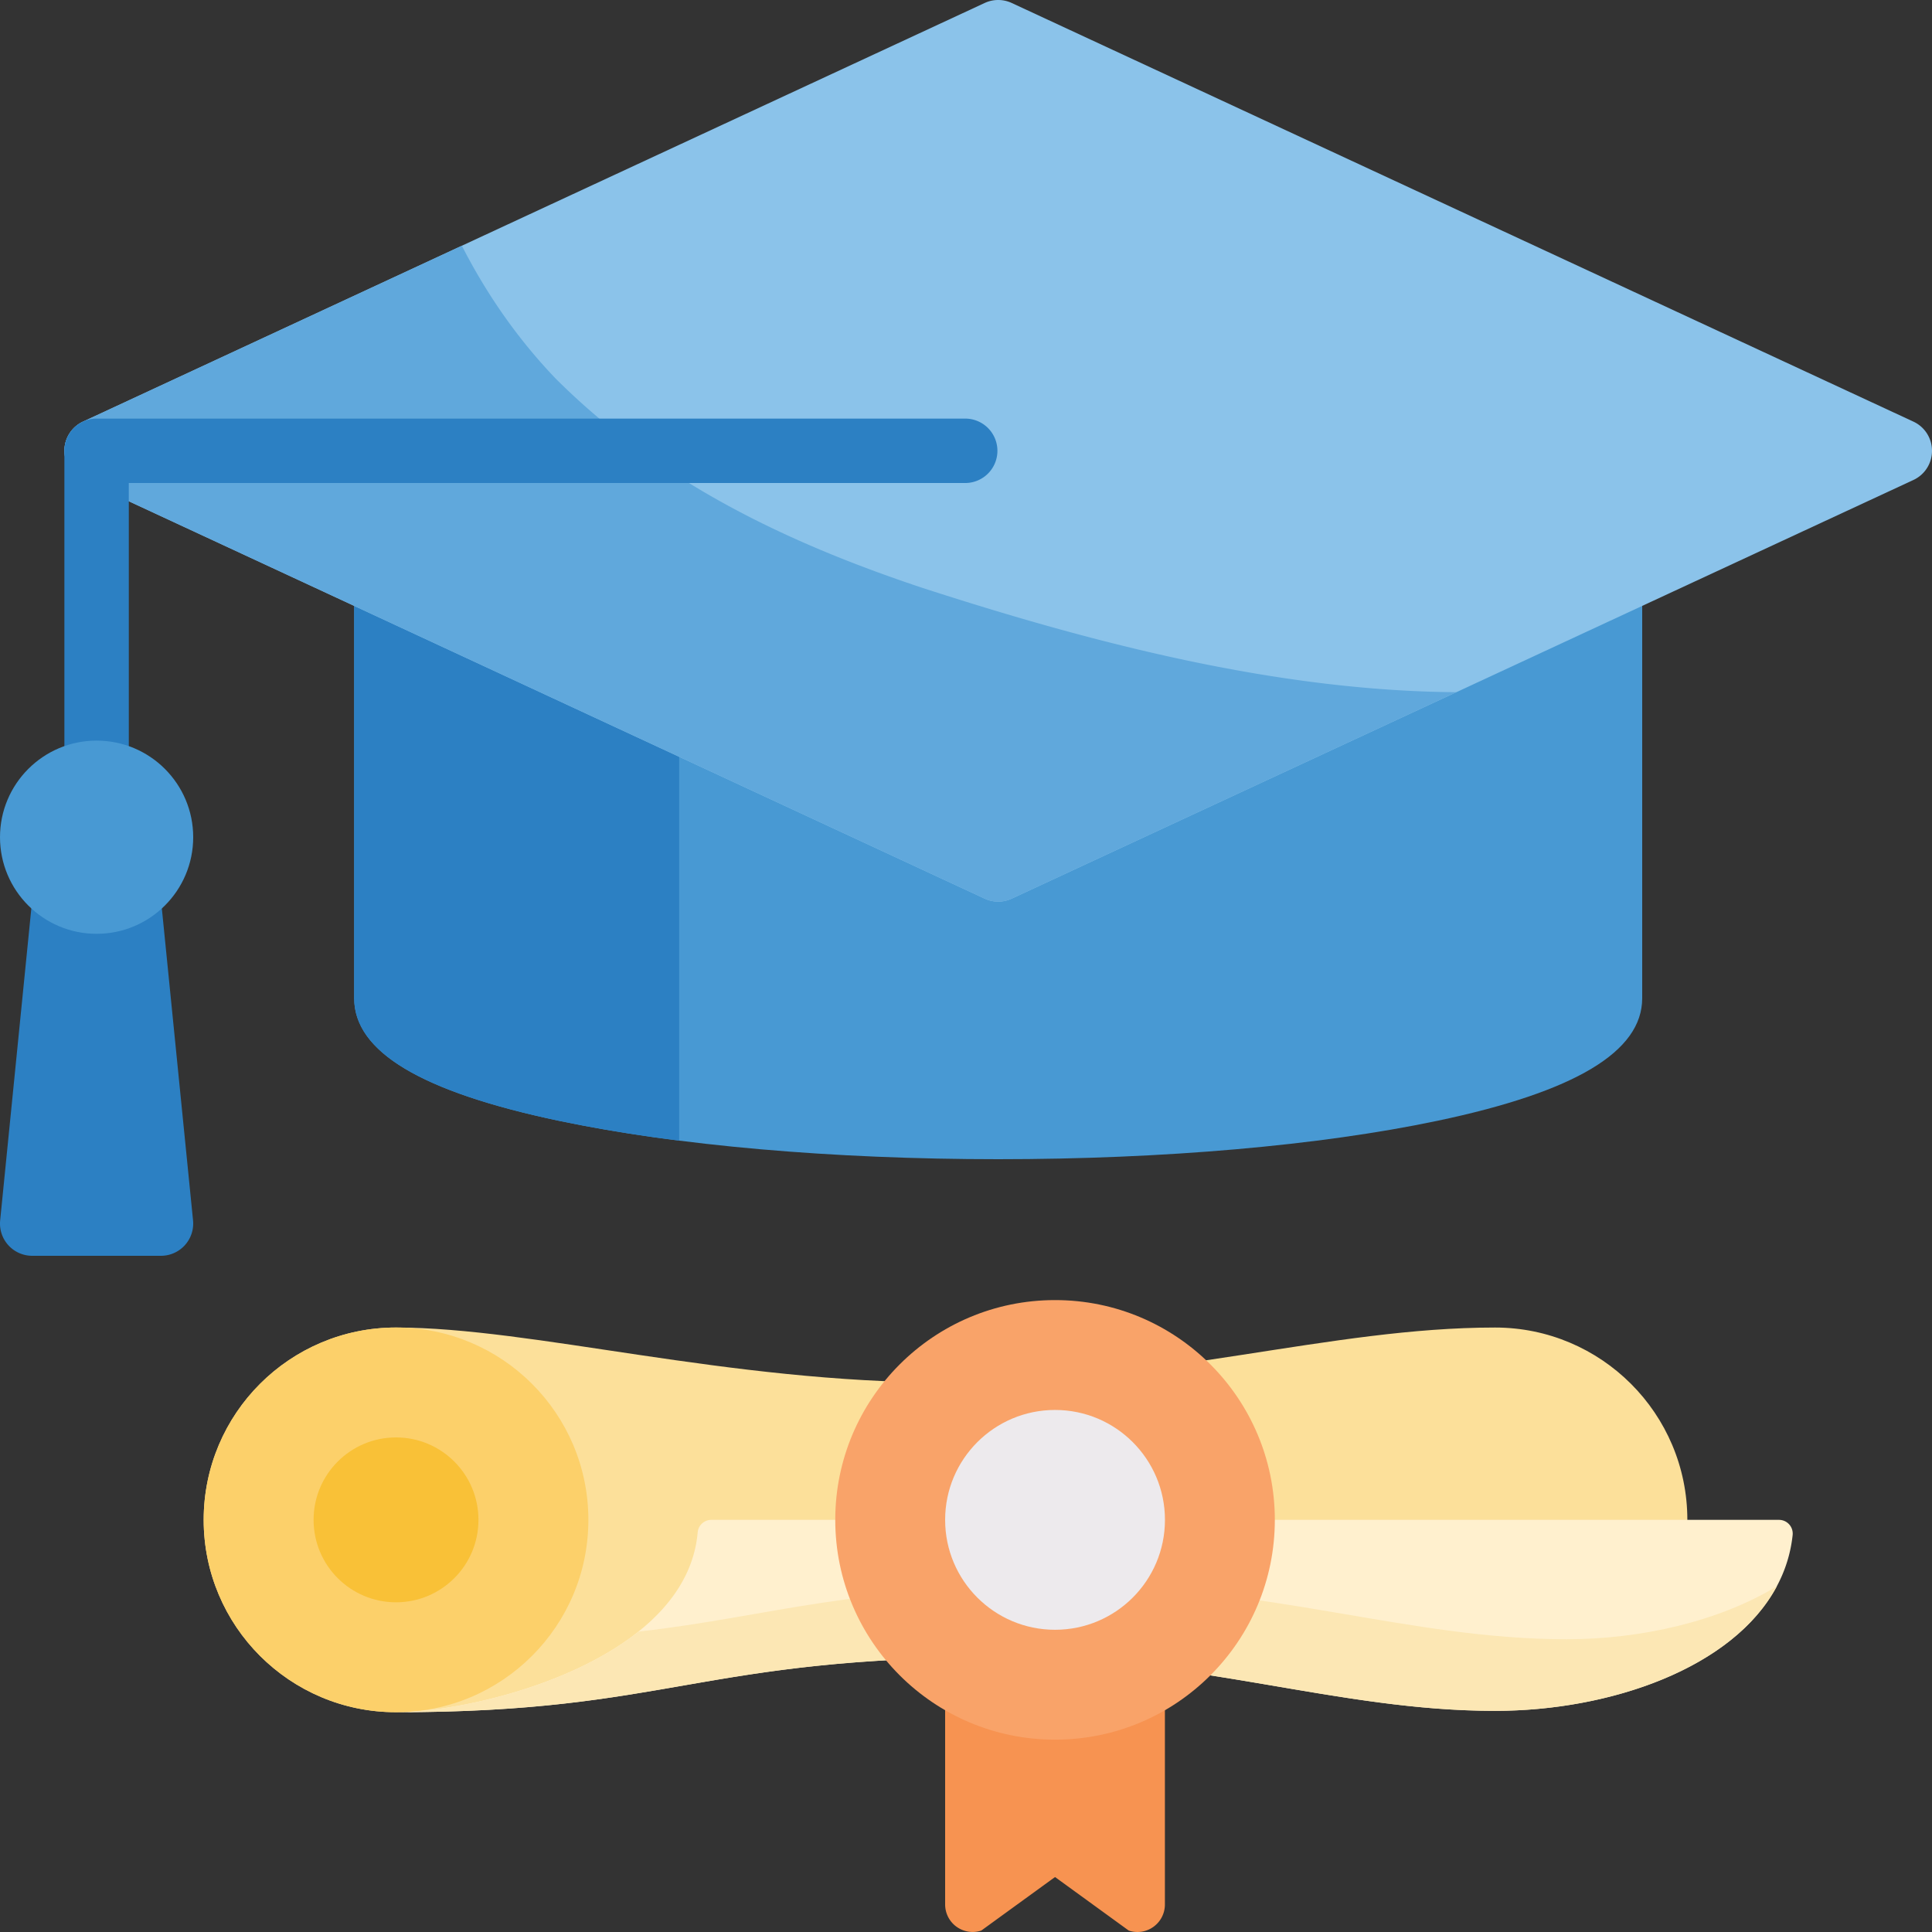 <svg xmlns="http://www.w3.org/2000/svg" width="100" height="100"><rect width="100%" height="100%" fill="#333333" stroke="none"/><path fill="#4899D3" d="M83.334 25H20c-.92 0-1.667.746-1.667 1.667v25c0 2.768 3.466 4.844 10.598 6.345C35.022 59.294 43.096 60 51.667 60c8.569 0 16.646-.706 22.735-1.988C81.533 56.511 85 54.435 85 51.667v-25c0-.921-.746-1.667-1.666-1.667z">    </path><path fill="#2C80C3" d="M20 25c-.92 0-1.667.746-1.667 1.667v25c0 2.768 3.466 4.844 10.598 6.345a77.95 77.95 0 006.223 1.026V25H20z">    </path><path fill="#8BC3EA" d="M99.035 21.822L52.368.155a1.662 1.662 0 00-1.403 0L4.298 21.822a1.666 1.666 0 000 3.023l46.667 21.667a1.657 1.657 0 001.403 0l46.667-21.667c.59-.272.965-.862.965-1.511 0-.649-.375-1.239-.965-1.512z">    </path><path fill="#60A8DC" d="M28.75 19.584c-1.958-2.044-3.568-4.365-4.844-6.865L4.298 21.822a1.666 1.666 0 000 3.023l46.667 21.667a1.657 1.657 0 001.403 0l23.013-10.684c-9.344-.066-18.912-2.57-27.672-5.411C40.833 28.125 34.167 25 28.75 19.584z">    </path><path fill="#2C80C3" d="M5 65c-.92 0-1.667-.746-1.667-1.666v-40c0-.921.746-1.667 1.667-1.667h45A1.667 1.667 0 0150 25H6.667v38.334C6.667 64.254 5.92 65 5 65z">    </path><path fill="#2C80C3" d="M9.992 63.168L8.325 46.501A1.666 1.666 0 006.667 45H3.333c-.856 0-1.573.649-1.659 1.501L.008 63.168A1.667 1.667 0 001.667 65h6.667a1.669 1.669 0 001.658-1.832z">    </path><circle fill="#4899D3" cx="5" cy="43.334" r="5"></circle><g><path fill="#FCE09A" d="M77.383 68.713c-8.533 0-17.065 2.846-28.443 2.846-11.377 0-21.332-2.846-28.442-2.846-5.498 0-9.955 4.458-9.955 9.955 0 5.499 4.457 9.956 9.955 9.956 8.532 0 17.065-4.267 28.442-4.267 11.378 0 21.332 2.844 28.443 2.844 4.267 0 9.954-3.034 9.954-8.533 0-5.497-4.457-9.955-9.954-9.955z">        </path><circle fill="#FCD06A" cx="20.498" cy="78.668" r="9.956"></circle><circle fill="#F9C137" cx="20.498" cy="78.668" r="4.267"></circle><path fill="#FFF0CE" d="M92.078 78.668H36.819a.709.709 0 00-.707.643c-.578 6.64-11.349 9.313-15.615 9.313 14.221 0 15.643-2.846 31.287-2.846 10.313 0 17.421 2.775 25.599 2.775 7.108 0 14.771-3.143 15.404-9.103a.71.71 0 00-.709-.782z">        </path><path fill="#FCE7B4" d="M81.089 84.847c-8.176 0-15.282-2.774-25.598-2.774-11.651 0-15.415 1.577-22.451 2.382-3.661 2.918-9.624 4.17-12.542 4.17 14.221 0 15.643-2.846 31.287-2.846 10.313 0 17.421 2.775 25.599 2.775 5.966 0 12.321-2.213 14.585-6.448-2.977 1.809-7.01 2.741-10.88 2.741z">        </path><g><path fill="#F79351" d="M58.875 85.778h-8.532c-.786 0-1.423.638-1.423 1.423v11.377a1.424 1.424 0 001.871 1.348l3.817-2.771 3.816 2.771a1.412 1.412 0 001.281-.196c.371-.268.59-.697.59-1.153V87.201a1.42 1.42 0 00-1.42-1.423z">            </path><circle fill="#F9A369" cx="54.609" cy="78.668" r="11.376"></circle><circle fill="#EDEAED" cx="54.609" cy="78.668" r="5.689"></circle></g></g></svg>